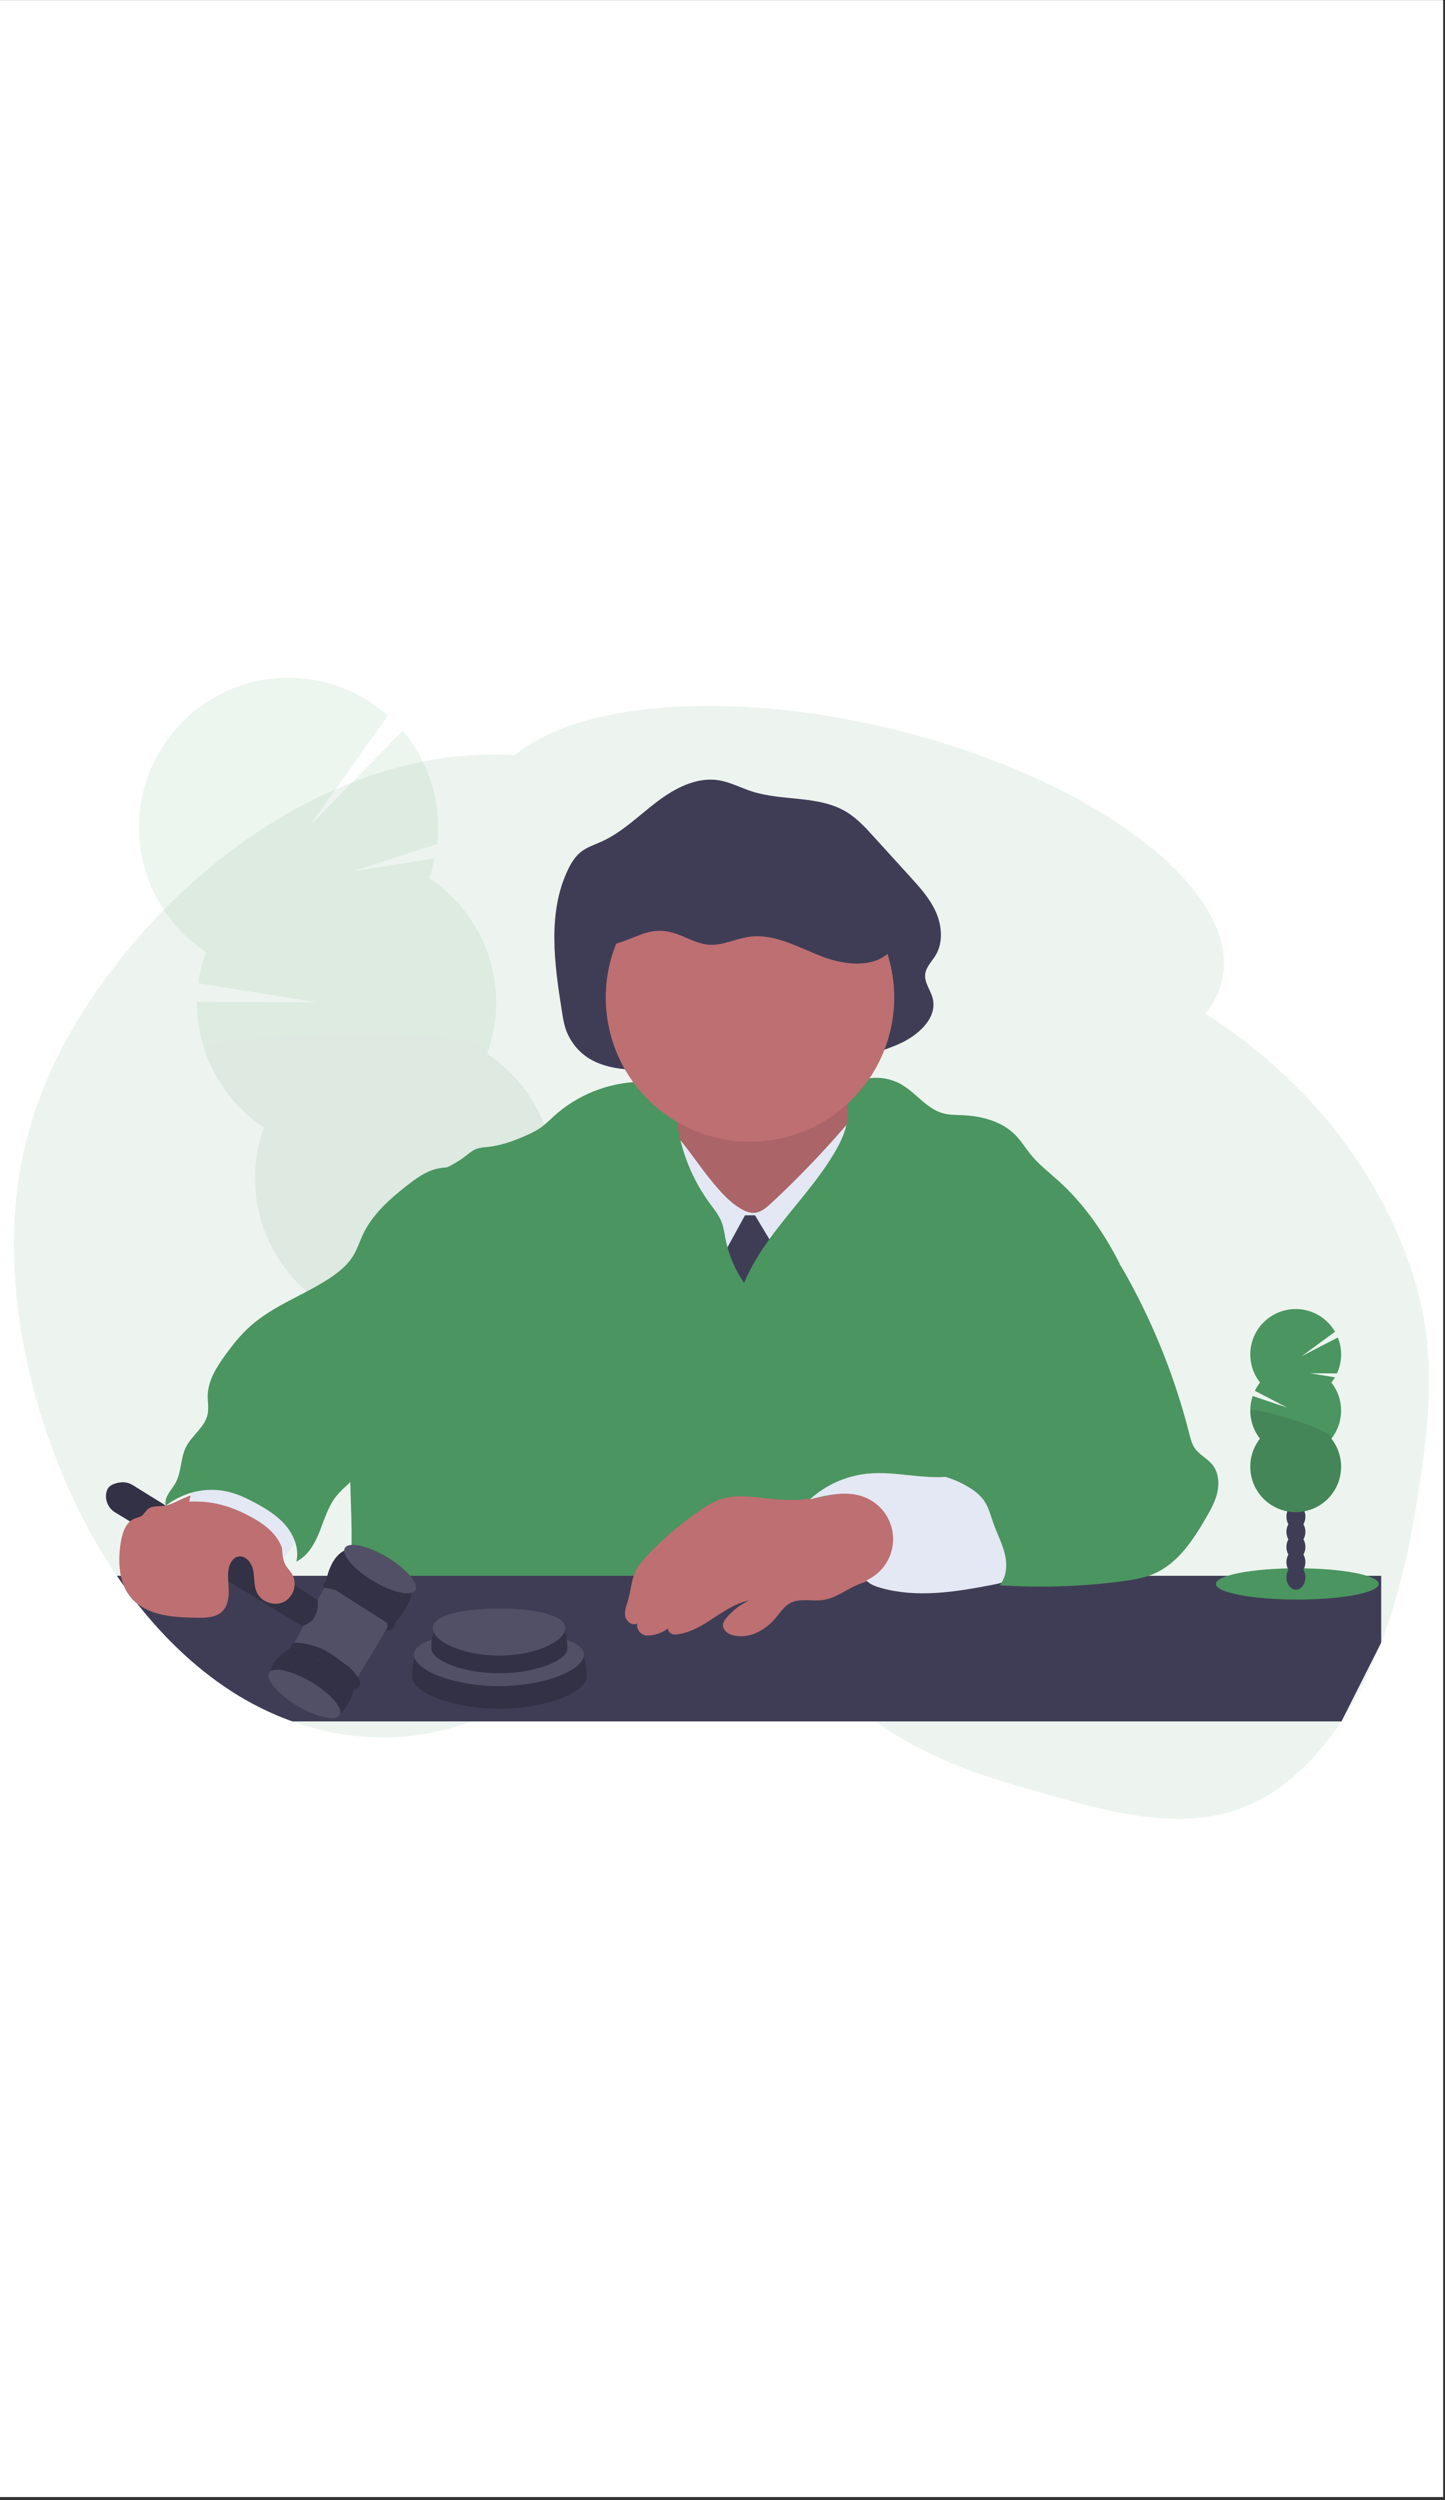 <svg xmlns="http://www.w3.org/2000/svg" xmlns:xlink="http://www.w3.org/1999/xlink" width="478" zoomAndPan="magnify" viewBox="0 0 358.5 620.25" height="827" preserveAspectRatio="xMidYMid meet" version="1.0"><rect x="0" y="0" width="358.5" height="620.25" fill="#333333" stroke="none"/><defs><filter x="0%" y="0%" width="100%" height="100%" id="3bbef76b64"><feColorMatrix values="0 0 0 0 1 0 0 0 0 1 0 0 0 0 1 0 0 0 1 0" color-interpolation-filters="sRGB"/></filter><clipPath id="2071734575"><path d="M 0 0.059 L 358 0.059 L 358 619.445 L 0 619.445 Z M 0 0.059 " clip-rule="nonzero"/></clipPath><clipPath id="e5c96f50db"><path d="M 3.352 175 L 354.613 175 L 354.613 451.238 L 3.352 451.238 Z M 3.352 175 " clip-rule="nonzero"/></clipPath><clipPath id="ba6880140d"><path d="M 34 168.137 L 138 168.137 L 138 359 L 34 359 Z M 34 168.137 " clip-rule="nonzero"/></clipPath><mask id="edaa0afd84"><g filter="url(#3bbef76b64)"><rect x="-35.85" width="430.2" fill="#000000" y="-62.025" height="744.3" fill-opacity="0.1"/></g></mask><clipPath id="49c6c5d362"><path d="M 0.273 0.137 L 103.566 0.137 L 103.566 162 L 0.273 162 Z M 0.273 0.137 " clip-rule="nonzero"/></clipPath><clipPath id="9e3173c5d9"><path d="M 16 88 L 103.566 88 L 103.566 162 L 16 162 Z M 16 88 " clip-rule="nonzero"/></clipPath><clipPath id="408e20154e"><rect x="0" width="104" y="0" height="191"/></clipPath></defs><g clip-path="url(#2071734575)"><path fill="#ffffff" d="M 0 0.059 L 358 0.059 L 358 619.445 L 0 619.445 Z M 0 0.059 " fill-opacity="1" fill-rule="nonzero"/><path fill="#ffffff" d="M 0 0.059 L 358 0.059 L 358 619.445 L 0 619.445 Z M 0 0.059 " fill-opacity="1" fill-rule="nonzero"/></g><g clip-path="url(#e5c96f50db)"><path fill="#4b9560" d="M 354.008 332.391 C 352.75 321.109 349.09 310.434 344.32 300.895 C 333.547 279.344 317.227 263.262 299.582 251.746 C 299.41 251.633 299.227 251.527 299.066 251.418 C 301.043 249.078 302.398 246.426 303.141 243.453 C 308.566 221.223 271.961 193.199 221.402 180.871 C 180.828 170.988 143.59 174.207 127.652 187.352 C 90.48 185.016 51.699 207.879 25.926 243.102 C 16.715 255.707 8.922 270.594 5.5 287.43 C 1.344 307.816 3.828 329.758 9.664 349.43 C 14.16 364.582 20.73 378.777 28.988 390.938 C 29.574 391.801 30.172 392.656 30.777 393.5 C 31.82 394.957 32.883 396.375 33.965 397.754 C 40.77 406.41 48.512 413.766 57.031 419.328 C 61.887 422.512 67.047 425.086 72.512 427.051 C 87.035 432.25 102.625 432.465 116.98 427.051 C 119.391 426.145 121.734 425.09 124.012 423.895 C 125.273 423.234 126.52 422.527 127.754 421.77 C 130.129 420.309 132.465 418.68 134.781 416.988 C 137.996 414.637 141.16 412.156 144.387 409.84 L 144.664 409.637 C 148.453 406.918 152.293 404.43 156.293 402.637 C 158.969 401.402 161.762 400.559 164.676 400.098 C 169.016 399.48 173.281 399.812 177.477 401.094 C 178.262 401.32 179.047 401.578 179.828 401.859 C 182.367 402.797 184.812 403.934 187.168 405.266 C 197.387 410.93 207.164 419.965 217.199 427.051 C 218.617 428.062 220.074 429.035 221.52 429.953 C 234.32 438.074 248.398 442.035 262.332 445.875 C 278.125 450.23 294.84 454.461 310.121 447.676 C 318.98 443.75 326.648 436.301 332.797 427.051 C 335.496 422.965 337.852 418.691 339.863 414.23 C 340.859 412.027 341.797 409.785 342.664 407.504 C 347.719 394.223 350.652 379.629 352.68 365 C 354.184 354.234 355.203 343.207 354.008 332.391 Z M 354.008 332.391 " fill-opacity="0.1" fill-rule="nonzero"/></g><g clip-path="url(#ba6880140d)"><g mask="url(#edaa0afd84)"><g transform="matrix(1, 0, 0, 1, 34, 168)"><g clip-path="url(#408e20154e)"><path fill="#3f3d56" d="M 79.762 188.977 C 79.871 189.289 79.984 189.594 80.117 189.895 C 82.453 188.062 84.715 186.176 86.902 184.227 C 88.25 183.625 89.277 182.684 89.988 181.395 C 90.617 180.797 91.246 180.188 91.863 179.582 C 91.598 179.281 91.309 179 91.004 178.734 C 88.906 176.898 86.312 176.125 83.941 176.91 C 81.57 177.691 79.953 179.855 79.359 182.574 C 78.914 184.746 79.047 186.879 79.762 188.977 Z M 79.762 188.977 " fill-opacity="1" fill-rule="nonzero"/><path fill="#3f3d56" d="M 75.871 177.211 C 76.547 179.312 77.707 181.102 79.355 182.574 C 81.453 184.406 84.043 185.184 86.414 184.395 C 86.578 184.34 86.734 184.277 86.898 184.215 C 88.242 183.617 89.27 182.672 89.98 181.383 C 90.457 180.551 90.797 179.664 90.996 178.727 C 91.203 177.66 91.27 176.586 91.199 175.504 C 91.129 174.422 90.922 173.363 90.582 172.336 C 90.238 171.305 89.773 170.336 89.184 169.426 C 88.594 168.516 87.898 167.691 87.098 166.961 C 85 165.121 82.41 164.348 80.039 165.133 C 77.668 165.914 76.047 168.078 75.457 170.801 C 75.012 172.973 75.148 175.109 75.871 177.211 Z M 75.871 177.211 " fill-opacity="1" fill-rule="nonzero"/><path fill="#3f3d56" d="M 86.684 160.594 C 86.895 161.227 87.055 161.867 87.164 162.52 C 87.273 163.168 87.336 163.816 87.344 164.461 C 87.352 165.109 87.309 165.738 87.211 166.352 C 87.117 166.965 86.973 167.555 86.781 168.113 C 86.586 168.672 86.348 169.195 86.062 169.68 C 85.777 170.164 85.449 170.598 85.082 170.988 C 84.719 171.379 84.316 171.711 83.883 171.992 C 83.453 172.273 82.992 172.492 82.512 172.652 C 82.027 172.812 81.527 172.906 81.016 172.941 C 80.5 172.973 79.98 172.945 79.453 172.848 C 78.926 172.754 78.402 172.598 77.887 172.379 C 77.367 172.16 76.863 171.887 76.375 171.551 C 75.887 171.215 75.422 170.832 74.977 170.395 C 74.535 169.957 74.125 169.477 73.75 168.953 C 73.371 168.43 73.031 167.875 72.73 167.285 C 72.434 166.699 72.18 166.086 71.969 165.453 C 71.762 164.824 71.602 164.18 71.488 163.531 C 71.379 162.879 71.32 162.23 71.312 161.586 C 71.305 160.941 71.348 160.312 71.441 159.695 C 71.535 159.082 71.68 158.496 71.875 157.934 C 72.066 157.375 72.309 156.852 72.594 156.371 C 72.879 155.887 73.203 155.449 73.57 155.059 C 73.938 154.672 74.336 154.336 74.77 154.055 C 75.203 153.777 75.66 153.555 76.145 153.395 C 76.625 153.238 77.125 153.141 77.641 153.105 C 78.156 153.074 78.676 153.105 79.203 153.199 C 79.727 153.293 80.25 153.449 80.766 153.668 C 81.285 153.887 81.789 154.164 82.277 154.496 C 82.77 154.832 83.234 155.219 83.676 155.652 C 84.117 156.09 84.527 156.57 84.906 157.094 C 85.285 157.617 85.621 158.172 85.922 158.762 C 86.223 159.352 86.477 159.961 86.684 160.594 Z M 86.684 160.594 " fill-opacity="1" fill-rule="nonzero"/><path fill="#3f3d56" d="M 82.793 148.828 C 83.004 149.461 83.164 150.102 83.273 150.754 C 83.387 151.406 83.445 152.055 83.453 152.699 C 83.461 153.344 83.418 153.973 83.324 154.586 C 83.23 155.203 83.086 155.789 82.891 156.348 C 82.695 156.91 82.457 157.43 82.172 157.914 C 81.887 158.398 81.559 158.836 81.195 159.223 C 80.828 159.613 80.43 159.949 79.996 160.227 C 79.562 160.508 79.105 160.727 78.621 160.887 C 78.137 161.047 77.641 161.145 77.125 161.176 C 76.609 161.211 76.09 161.18 75.562 161.086 C 75.035 160.992 74.516 160.832 73.996 160.617 C 73.48 160.398 72.977 160.121 72.488 159.785 C 71.996 159.453 71.531 159.066 71.09 158.629 C 70.648 158.191 70.238 157.711 69.859 157.191 C 69.48 156.668 69.141 156.109 68.844 155.523 C 68.543 154.934 68.289 154.324 68.082 153.691 C 67.871 153.059 67.711 152.418 67.602 151.766 C 67.488 151.113 67.43 150.465 67.422 149.82 C 67.414 149.176 67.457 148.547 67.551 147.934 C 67.645 147.316 67.789 146.73 67.984 146.172 C 68.18 145.609 68.418 145.09 68.703 144.605 C 68.988 144.121 69.316 143.684 69.68 143.293 C 70.047 142.906 70.445 142.57 70.879 142.289 C 71.312 142.012 71.77 141.793 72.254 141.633 C 72.738 141.473 73.234 141.375 73.75 141.344 C 74.266 141.309 74.785 141.34 75.312 141.434 C 75.84 141.527 76.359 141.684 76.879 141.902 C 77.395 142.121 77.898 142.398 78.391 142.734 C 78.879 143.066 79.344 143.453 79.785 143.891 C 80.227 144.328 80.637 144.805 81.016 145.328 C 81.395 145.852 81.734 146.41 82.031 146.996 C 82.332 147.586 82.586 148.195 82.793 148.828 Z M 82.793 148.828 " fill-opacity="1" fill-rule="nonzero"/><path fill="#3f3d56" d="M 78.906 137.062 C 79.113 137.695 79.273 138.34 79.383 138.988 C 79.496 139.641 79.555 140.289 79.562 140.934 C 79.57 141.578 79.527 142.207 79.434 142.824 C 79.34 143.438 79.195 144.023 79 144.586 C 78.805 145.145 78.566 145.668 78.281 146.148 C 77.996 146.633 77.672 147.07 77.305 147.461 C 76.938 147.848 76.539 148.184 76.105 148.465 C 75.672 148.742 75.215 148.965 74.73 149.125 C 74.246 149.281 73.75 149.379 73.234 149.414 C 72.719 149.445 72.199 149.414 71.672 149.32 C 71.145 149.227 70.625 149.07 70.105 148.852 C 69.59 148.633 69.086 148.355 68.598 148.023 C 68.105 147.688 67.641 147.301 67.199 146.867 C 66.758 146.43 66.348 145.949 65.969 145.426 C 65.59 144.902 65.25 144.348 64.953 143.758 C 64.652 143.168 64.398 142.559 64.191 141.926 C 63.98 141.293 63.82 140.652 63.711 140 C 63.602 139.352 63.539 138.703 63.531 138.055 C 63.523 137.41 63.566 136.781 63.66 136.168 C 63.758 135.555 63.898 134.965 64.094 134.406 C 64.289 133.848 64.527 133.324 64.812 132.84 C 65.098 132.355 65.426 131.918 65.789 131.531 C 66.156 131.141 66.559 130.805 66.988 130.527 C 67.422 130.246 67.879 130.027 68.363 129.867 C 68.848 129.707 69.348 129.613 69.859 129.578 C 70.375 129.543 70.895 129.574 71.422 129.672 C 71.949 129.766 72.469 129.922 72.988 130.141 C 73.504 130.359 74.008 130.633 74.5 130.969 C 74.988 131.301 75.453 131.688 75.895 132.125 C 76.34 132.562 76.75 133.043 77.125 133.566 C 77.504 134.09 77.844 134.645 78.141 135.234 C 78.441 135.82 78.695 136.434 78.906 137.062 Z M 78.906 137.062 " fill-opacity="1" fill-rule="nonzero"/><g clip-path="url(#49c6c5d362)"><path fill="#4b9560" d="M 72.465 49.863 C 73.051 48.25 73.523 46.605 73.883 44.93 L 53.504 48.145 L 74.461 41.391 C 74.742 38.879 74.766 36.363 74.535 33.844 C 74.301 31.328 73.816 28.859 73.082 26.441 C 72.344 24.023 71.371 21.703 70.164 19.484 C 68.953 17.262 67.535 15.188 65.902 13.258 L 42.668 37.07 L 62.246 9.516 C 61.297 8.672 60.305 7.879 59.273 7.141 C 58.242 6.398 57.176 5.711 56.078 5.078 C 54.977 4.445 53.844 3.871 52.684 3.355 C 51.523 2.836 50.34 2.383 49.133 1.988 C 47.926 1.594 46.699 1.262 45.461 0.992 C 44.219 0.723 42.965 0.516 41.703 0.375 C 40.441 0.234 39.176 0.16 37.906 0.148 C 36.637 0.137 35.367 0.191 34.102 0.312 C 32.84 0.43 31.582 0.613 30.336 0.863 C 29.09 1.109 27.863 1.422 26.648 1.797 C 25.434 2.172 24.242 2.605 23.074 3.102 C 21.906 3.598 20.766 4.152 19.652 4.77 C 18.539 5.383 17.461 6.051 16.418 6.773 C 15.375 7.5 14.371 8.273 13.41 9.102 C 12.445 9.93 11.527 10.805 10.652 11.727 C 9.781 12.648 8.953 13.609 8.18 14.617 C 7.406 15.625 6.684 16.668 6.016 17.746 C 5.348 18.828 4.738 19.938 4.184 21.082 C 3.633 22.223 3.137 23.395 2.703 24.586 C 2.27 25.781 1.898 26.992 1.59 28.223 C 1.281 29.457 1.035 30.699 0.855 31.957 C 0.676 33.215 0.559 34.477 0.508 35.746 C 0.457 37.012 0.469 38.281 0.547 39.551 C 0.625 40.816 0.77 42.078 0.98 43.328 C 1.188 44.582 1.457 45.82 1.793 47.043 C 2.129 48.27 2.527 49.473 2.984 50.656 C 3.445 51.84 3.965 53 4.543 54.129 C 5.121 55.262 5.754 56.359 6.445 57.426 C 7.137 58.488 7.879 59.516 8.676 60.508 C 9.473 61.496 10.316 62.441 11.211 63.344 C 12.105 64.246 13.043 65.102 14.023 65.906 C 15.004 66.715 16.023 67.469 17.082 68.168 C 16.172 70.684 15.539 73.27 15.188 75.922 L 44.594 80.66 L 14.871 80.527 C 14.859 82.062 14.945 83.594 15.125 85.121 C 15.305 86.648 15.578 88.156 15.945 89.648 C 16.312 91.141 16.77 92.605 17.32 94.043 C 17.867 95.477 18.504 96.875 19.227 98.23 C 19.949 99.586 20.754 100.895 21.641 102.152 C 22.523 103.406 23.484 104.605 24.52 105.742 C 25.551 106.879 26.652 107.949 27.82 108.949 C 28.984 109.953 30.211 110.875 31.492 111.727 C 31.098 112.809 30.758 113.91 30.469 115.027 C 30.18 116.145 29.941 117.273 29.758 118.41 C 29.57 119.551 29.441 120.695 29.363 121.844 C 29.285 122.996 29.262 124.148 29.289 125.301 C 29.32 126.453 29.402 127.602 29.539 128.75 C 29.676 129.895 29.867 131.031 30.109 132.16 C 30.352 133.285 30.648 134.398 30.996 135.5 C 31.344 136.602 31.738 137.684 32.188 138.746 C 32.637 139.809 33.133 140.848 33.676 141.863 C 34.223 142.883 34.812 143.871 35.449 144.832 C 36.086 145.793 36.77 146.723 37.492 147.621 C 38.215 148.52 38.98 149.383 39.785 150.211 C 40.59 151.039 41.43 151.824 42.309 152.574 C 43.188 153.32 44.098 154.027 45.043 154.691 C 45.984 155.355 46.957 155.973 47.961 156.547 C 48.961 157.117 49.988 157.645 51.039 158.121 C 52.09 158.598 53.16 159.023 54.25 159.402 C 55.34 159.781 56.445 160.105 57.566 160.379 C 58.688 160.652 59.82 160.875 60.961 161.043 C 62.102 161.211 63.25 161.328 64.402 161.391 C 65.555 161.453 66.707 161.461 67.859 161.414 C 69.012 161.367 70.16 161.27 71.305 161.117 C 72.449 160.961 73.582 160.758 74.707 160.5 C 75.832 160.238 76.941 159.93 78.039 159.566 C 79.133 159.207 80.211 158.793 81.266 158.332 C 82.324 157.867 83.355 157.355 84.367 156.797 C 85.375 156.238 86.355 155.637 87.309 154.984 C 88.262 154.336 89.184 153.641 90.074 152.906 C 90.961 152.168 91.812 151.391 92.629 150.578 C 93.445 149.762 94.223 148.91 94.957 148.02 C 95.695 147.133 96.387 146.211 97.039 145.258 C 97.688 144.309 98.293 143.324 98.852 142.316 C 99.41 141.309 99.922 140.273 100.383 139.219 C 100.848 138.16 101.258 137.086 101.621 135.988 C 101.984 134.895 102.293 133.785 102.555 132.66 C 102.812 131.535 103.016 130.402 103.172 129.258 C 103.324 128.117 103.422 126.969 103.469 125.816 C 103.516 124.664 103.504 123.512 103.445 122.359 C 103.383 121.207 103.266 120.059 103.098 118.918 C 102.93 117.777 102.707 116.648 102.434 115.527 C 102.16 114.406 101.832 113.301 101.457 112.211 C 101.078 111.121 100.652 110.051 100.172 109 C 99.695 107.949 99.172 106.926 98.598 105.922 C 98.023 104.922 97.406 103.949 96.742 103.008 C 96.078 102.062 95.371 101.152 94.625 100.273 C 93.875 99.398 93.086 98.555 92.258 97.75 C 91.434 96.945 90.57 96.184 89.672 95.461 C 88.773 94.734 87.84 94.055 86.879 93.418 C 87.23 92.449 87.543 91.465 87.809 90.473 C 88.078 89.477 88.309 88.473 88.492 87.457 C 88.68 86.441 88.82 85.422 88.922 84.395 C 89.023 83.371 89.078 82.34 89.094 81.309 C 89.109 80.277 89.082 79.25 89.008 78.219 C 88.938 77.191 88.824 76.168 88.668 75.148 C 88.512 74.129 88.312 73.117 88.07 72.117 C 87.828 71.113 87.547 70.121 87.223 69.145 C 86.898 68.164 86.535 67.199 86.133 66.254 C 85.727 65.305 85.285 64.371 84.805 63.461 C 84.32 62.551 83.805 61.66 83.246 60.789 C 82.691 59.922 82.102 59.078 81.473 58.258 C 80.848 57.441 80.188 56.648 79.496 55.883 C 78.805 55.121 78.082 54.387 77.328 53.68 C 76.574 52.977 75.793 52.305 74.98 51.668 C 74.172 51.027 73.336 50.422 72.477 49.855 Z M 72.465 49.863 " fill-opacity="1" fill-rule="nonzero"/></g><g clip-path="url(#9e3173c5d9)"><path fill="#000000" d="M 16.727 92.453 C 17.375 94.418 18.18 96.312 19.141 98.141 C 20.105 99.965 21.215 101.699 22.469 103.344 C 23.723 104.984 25.105 106.508 26.617 107.918 C 28.129 109.328 29.746 110.602 31.469 111.738 C 31.078 112.824 30.738 113.926 30.449 115.043 C 30.16 116.16 29.922 117.285 29.738 118.426 C 29.555 119.562 29.426 120.707 29.348 121.859 C 29.27 123.008 29.246 124.16 29.277 125.312 C 29.309 126.465 29.391 127.613 29.531 128.762 C 29.668 129.906 29.859 131.043 30.102 132.168 C 30.344 133.297 30.641 134.41 30.988 135.508 C 31.336 136.609 31.734 137.691 32.18 138.754 C 32.629 139.816 33.125 140.855 33.672 141.871 C 34.219 142.887 34.809 143.875 35.445 144.836 C 36.082 145.797 36.766 146.727 37.488 147.625 C 38.211 148.523 38.977 149.387 39.781 150.211 C 40.586 151.039 41.43 151.824 42.305 152.574 C 43.184 153.32 44.094 154.027 45.039 154.691 C 45.984 155.352 46.957 155.973 47.957 156.543 C 48.957 157.117 49.984 157.641 51.035 158.117 C 52.086 158.594 53.156 159.02 54.246 159.398 C 55.336 159.773 56.441 160.098 57.562 160.375 C 58.684 160.648 59.816 160.867 60.957 161.035 C 62.098 161.203 63.242 161.32 64.395 161.383 C 65.547 161.441 66.699 161.449 67.852 161.406 C 69.008 161.359 70.152 161.258 71.297 161.105 C 72.441 160.953 73.574 160.746 74.699 160.488 C 75.824 160.23 76.934 159.918 78.027 159.559 C 79.125 159.195 80.199 158.781 81.258 158.32 C 82.312 157.859 83.348 157.348 84.355 156.789 C 85.363 156.23 86.348 155.625 87.297 154.977 C 88.25 154.324 89.172 153.633 90.059 152.895 C 90.949 152.16 91.801 151.383 92.617 150.566 C 93.43 149.754 94.207 148.902 94.945 148.012 C 95.68 147.125 96.375 146.203 97.023 145.254 C 97.676 144.301 98.277 143.32 98.84 142.309 C 99.398 141.301 99.906 140.27 100.371 139.211 C 100.832 138.156 101.246 137.078 101.609 135.984 C 101.969 134.891 102.281 133.781 102.539 132.656 C 102.797 131.531 103.004 130.398 103.156 129.258 C 103.309 128.113 103.41 126.965 103.453 125.812 C 103.5 124.66 103.492 123.508 103.43 122.355 C 103.371 121.207 103.254 120.059 103.086 118.918 C 102.918 117.777 102.695 116.648 102.422 115.527 C 102.148 114.406 101.824 113.301 101.445 112.211 C 101.07 111.121 100.641 110.051 100.164 109 C 99.688 107.953 99.164 106.926 98.59 105.926 C 98.016 104.922 97.398 103.949 96.734 103.008 C 96.074 102.062 95.367 101.152 94.617 100.277 C 93.871 99.398 93.082 98.559 92.258 97.754 C 91.43 96.949 90.566 96.184 89.668 95.461 C 88.77 94.734 87.84 94.055 86.879 93.418 C 89.609 85.863 15.43 88.484 16.727 92.453 Z M 16.727 92.453 " fill-opacity="0.1" fill-rule="nonzero"/></g></g></g></g></g><path fill="#3f3d56" d="M 140.941 256.75 C 140.059 254.949 139.727 252.922 139.41 250.93 C 137.539 239.18 135.789 226.492 140.867 215.844 C 141.668 214.168 142.641 212.539 144.059 211.395 C 145.574 210.172 147.457 209.59 149.215 208.797 C 154.316 206.504 158.426 202.383 162.91 198.965 C 167.395 195.547 172.809 192.695 178.305 193.57 C 181.141 194.02 183.762 195.434 186.512 196.324 C 194.277 198.84 203.242 197.199 210.215 201.559 C 212.734 203.137 214.789 205.383 216.809 207.609 L 225.82 217.523 C 228.262 220.211 230.75 222.961 232.227 226.328 C 233.703 229.691 234.016 233.84 232.133 236.977 C 231.188 238.559 229.691 239.93 229.531 241.789 C 229.352 243.809 230.82 245.543 231.355 247.492 C 232.77 252.637 227.574 257.055 222.832 259.086 C 208.508 265.215 192.75 264.512 177.586 264.258 C 166.293 264.062 147.453 269.988 140.941 256.75 Z M 140.941 256.75 " fill-opacity="1" fill-rule="nonzero"/><path fill="#be6f72" d="M 166.414 282.219 C 165.418 284.598 163.277 286.273 161.164 287.75 C 159.047 289.227 156.793 290.633 154.242 290.754 C 158.734 296.523 164.871 300.766 170.875 304.922 C 173.672 306.852 176.504 308.777 179.695 309.871 C 182.621 310.867 185.734 311.117 188.797 311.535 C 192.691 312.07 196.574 312.895 200.488 312.73 C 207.465 312.441 214.137 308.926 218.762 303.695 C 223.391 298.469 226.039 291.656 226.754 284.703 C 224.273 284.664 221.984 283.285 219.984 281.785 C 217.535 279.953 215.242 277.836 213.66 275.219 C 211.949 272.383 211.18 269.098 210.402 265.879 C 202.141 265.629 193.883 265.387 185.621 265.543 C 182.613 265.602 179.598 265.719 176.664 266.465 C 173.867 267.172 168.031 269 166.324 271.52 C 165.344 272.973 166.324 274.465 166.68 276.031 C 167.133 278.09 167.246 280.238 166.414 282.219 Z M 166.414 282.219 " fill-opacity="1" fill-rule="nonzero"/><path fill="#000000" d="M 166.414 282.219 C 165.418 284.598 163.277 286.273 161.164 287.75 C 159.047 289.227 156.793 290.633 154.242 290.754 C 158.734 296.523 164.871 300.766 170.875 304.922 C 173.672 306.852 176.504 308.777 179.695 309.871 C 182.621 310.867 185.734 311.117 188.797 311.535 C 192.691 312.07 196.574 312.895 200.488 312.73 C 207.465 312.441 214.137 308.926 218.762 303.695 C 223.391 298.469 226.039 291.656 226.754 284.703 C 224.273 284.664 221.984 283.285 219.984 281.785 C 217.535 279.953 215.242 277.836 213.66 275.219 C 211.949 272.383 211.18 269.098 210.402 265.879 C 202.141 265.629 193.883 265.387 185.621 265.543 C 182.613 265.602 179.598 265.719 176.664 266.465 C 173.867 267.172 168.031 269 166.324 271.52 C 165.344 272.973 166.324 274.465 166.68 276.031 C 167.133 278.09 167.246 280.238 166.414 282.219 Z M 166.414 282.219 " fill-opacity="0.1" fill-rule="nonzero"/><path fill="#e3e8f4" d="M 175.758 292.004 C 178.121 294.941 180.555 297.938 183.793 299.863 C 184.781 300.449 185.887 300.926 187.035 300.887 C 188.734 300.816 190.141 299.605 191.391 298.445 C 197.621 292.645 203.523 286.531 209.105 280.105 C 210.852 278.09 212.648 275.988 215.039 274.816 C 217.203 294.344 217.766 313.914 216.727 333.531 C 216.738 333.91 216.652 334.262 216.477 334.594 C 216.105 335.156 215.324 335.238 214.648 335.266 C 194.648 336.016 173.848 336.617 155.531 328.535 C 156.801 324.762 156.594 320.684 156.719 316.703 C 156.918 310.176 158.055 303.711 159.617 297.383 C 160.387 294.277 161.262 291.199 162.191 288.137 C 162.965 285.574 163.551 281.055 165.277 279.117 C 169.246 282.66 172.422 287.859 175.758 292.004 Z M 175.758 292.004 " fill-opacity="1" fill-rule="nonzero"/><path fill="#3f3d56" d="M 184.836 301.496 L 187.316 301.496 L 193.695 312.121 L 186.965 328.77 L 178.816 312.477 Z M 184.836 301.496 " fill-opacity="1" fill-rule="nonzero"/><path fill="#4b9560" d="M 184.613 318.285 C 182.285 314.887 180.727 311.16 179.945 307.113 C 179.695 305.832 179.531 304.523 179.078 303.301 C 178.402 301.484 177.137 299.961 175.992 298.391 C 173.871 295.48 172.137 292.355 170.789 289.016 C 169.441 285.676 168.527 282.223 168.035 278.656 C 167.598 275.418 167.305 271.711 164.688 269.754 C 163.043 268.523 160.855 268.336 158.801 268.371 C 156.828 268.422 154.879 268.645 152.945 269.039 C 151.016 269.438 149.133 270.004 147.305 270.734 C 145.473 271.469 143.723 272.355 142.051 273.398 C 140.379 274.445 138.812 275.629 137.352 276.953 C 136.371 277.926 135.336 278.836 134.25 279.688 C 133.137 280.449 131.953 281.09 130.707 281.613 C 127.57 283.031 124.289 284.207 120.867 284.562 C 119.988 284.602 119.121 284.742 118.273 284.992 C 117.254 285.348 116.414 286.094 115.555 286.762 C 112.773 288.902 109.68 290.395 106.273 291.238 C 101.508 302.305 97.848 313.723 95.293 325.492 C 94.652 328.414 94.078 331.359 93.203 334.219 C 91.992 338.188 90.215 341.969 89.027 345.941 C 84.309 361.758 89.266 378.984 86.086 395.172 L 256.527 395.406 C 253.848 391.254 254.812 385.977 254.582 381.039 C 254.367 376.492 253.211 372.047 252.41 367.562 C 251.07 360.062 250.727 352.422 250.59 344.805 C 250.531 341.59 250.527 338.27 251.773 335.305 C 254.105 329.738 260.164 326.805 265.902 324.914 C 268.645 324.016 271.527 323.195 273.695 321.27 C 275.918 319.285 277.074 316.367 277.781 313.48 C 273.918 305.863 268.891 298.602 262.547 292.891 C 260.164 290.766 257.613 288.77 255.602 286.285 C 254.375 284.766 253.359 283.074 252.008 281.68 C 248.617 278.164 243.504 276.84 238.629 276.645 C 237.121 276.586 235.594 276.613 234.137 276.238 C 229.949 275.176 227.281 271.082 223.508 268.965 C 222.195 268.234 220.793 267.754 219.309 267.527 C 217.824 267.297 216.344 267.336 214.871 267.641 C 212.746 268.082 210.57 269.344 210.094 271.441 C 209.828 272.621 210.152 273.84 210.277 275.039 C 210.66 278.734 209.125 282.355 207.27 285.57 C 200.598 297.047 189.688 306.004 184.613 318.285 Z M 184.613 318.285 " fill-opacity="1" fill-rule="nonzero"/><path fill="#be6f72" d="M 221.855 247.484 C 221.855 248.797 221.781 250.105 221.637 251.41 C 221.492 252.715 221.277 254.008 220.992 255.289 C 220.707 256.57 220.348 257.828 219.922 259.07 C 219.5 260.312 219.004 261.527 218.445 262.715 C 217.887 263.902 217.266 265.055 216.578 266.176 C 215.891 267.293 215.148 268.371 214.344 269.406 C 213.535 270.445 212.676 271.434 211.766 272.375 C 210.852 273.32 209.887 274.207 208.875 275.043 C 207.863 275.883 206.809 276.66 205.711 277.379 C 204.613 278.102 203.48 278.758 202.312 279.355 C 201.141 279.949 199.941 280.48 198.715 280.941 C 197.484 281.406 196.234 281.801 194.965 282.129 C 193.691 282.453 192.406 282.711 191.105 282.895 C 189.809 283.078 188.5 283.191 187.188 283.23 C 185.875 283.273 184.566 283.242 183.258 283.141 C 181.949 283.035 180.648 282.859 179.359 282.613 C 178.07 282.367 176.797 282.051 175.543 281.668 C 174.289 281.281 173.059 280.828 171.852 280.305 C 170.648 279.785 169.477 279.199 168.336 278.547 C 167.195 277.898 166.094 277.188 165.031 276.414 C 163.969 275.645 162.953 274.816 161.984 273.934 C 161.012 273.047 160.094 272.113 159.223 271.129 C 158.355 270.145 157.547 269.117 156.789 268.043 C 156.035 266.969 155.344 265.855 154.711 264.707 C 154.078 263.555 153.512 262.375 153.008 261.16 C 152.508 259.949 152.07 258.711 151.707 257.453 C 151.34 256.191 151.043 254.914 150.816 253.621 C 150.594 252.328 150.438 251.027 150.355 249.719 C 150.273 248.41 150.266 247.098 150.328 245.785 C 150.387 244.477 150.523 243.172 150.727 241.875 C 150.934 240.578 151.211 239.301 151.555 238.031 C 151.902 236.766 152.316 235.523 152.801 234.305 C 153.285 233.082 153.832 231.895 154.449 230.734 C 155.062 229.574 155.738 228.453 156.477 227.367 C 157.215 226.281 158.012 225.238 158.863 224.242 C 159.715 223.242 160.621 222.297 161.578 221.398 C 162.535 220.5 163.539 219.656 164.59 218.867 C 165.641 218.082 166.73 217.352 167.859 216.684 C 168.988 216.016 170.152 215.414 171.352 214.871 C 172.547 214.332 173.77 213.859 175.02 213.453 C 176.266 213.051 177.535 212.715 178.82 212.449 C 180.105 212.184 181.402 211.988 182.707 211.863 C 184.016 211.742 185.324 211.691 186.637 211.711 C 187.949 211.73 189.258 211.824 190.562 211.988 C 191.863 212.152 193.152 212.391 194.43 212.695 C 195.707 213 196.961 213.379 198.195 213.824 C 199.434 214.266 200.641 214.777 201.816 215.355 C 202.996 215.934 204.141 216.574 205.25 217.277 C 206.516 218.082 207.727 218.961 208.883 219.918 C 210.043 220.875 211.133 221.898 212.16 222.992 C 213.188 224.09 214.141 225.242 215.023 226.457 C 215.906 227.672 216.707 228.934 217.434 230.25 C 218.156 231.566 218.793 232.918 219.344 234.316 C 219.898 235.711 220.359 237.133 220.734 238.59 C 221.105 240.043 221.387 241.512 221.574 243 C 221.762 244.488 221.855 245.984 221.855 247.484 Z M 221.855 247.484 " fill-opacity="1" fill-rule="nonzero"/><path fill="#3f3d56" d="M 342.672 407.496 L 342.672 390.926 L 28.996 390.926 C 29.582 391.793 30.18 392.645 30.785 393.492 C 31.246 394.582 31.863 395.57 32.637 396.461 C 33.047 396.934 33.496 397.363 33.984 397.754 C 40.785 406.414 48.531 413.77 57.047 419.332 C 61.906 422.516 67.062 425.09 72.527 427.055 L 332.812 427.055 Z M 342.672 407.496 " fill-opacity="1" fill-rule="nonzero"/><path fill="#be6f72" d="M 192.77 371.98 C 187.961 371.598 182.965 370.398 178.438 372.055 C 176.887 372.676 175.434 373.469 174.074 374.438 C 169.168 377.73 164.691 381.527 160.645 385.832 C 159.48 387.07 158.34 388.375 157.625 389.918 C 156.613 392.098 156.527 394.578 155.852 396.883 C 155.465 398.207 154.879 399.543 155.113 400.902 C 155.348 402.258 156.91 403.473 158.086 402.75 C 158.055 402.938 158.047 403.129 158.059 403.32 C 158.07 403.512 158.105 403.699 158.16 403.883 C 158.215 404.066 158.285 404.242 158.379 404.406 C 158.473 404.574 158.582 404.73 158.711 404.875 C 158.836 405.016 158.977 405.145 159.133 405.258 C 159.289 405.367 159.453 405.461 159.629 405.539 C 159.805 405.613 159.988 405.668 160.176 405.703 C 160.363 405.738 160.555 405.754 160.746 405.746 C 162.582 405.684 164.234 405.102 165.707 404 C 165.727 404.215 165.789 404.418 165.891 404.609 C 165.992 404.801 166.125 404.965 166.289 405.105 C 166.457 405.242 166.641 405.348 166.848 405.414 C 167.051 405.484 167.262 405.512 167.477 405.496 C 170.551 405.297 173.477 403.727 176.105 402.012 C 179.191 400.016 182.254 397.742 185.867 397.055 C 183.617 398.082 181.707 399.555 180.148 401.477 C 179.555 402.203 179.004 403.055 179.656 404.176 C 180.059 404.828 180.621 405.273 181.348 405.512 C 185.395 406.93 189.789 404.586 192.492 401.332 C 193.578 400.02 194.539 398.5 196.035 397.703 C 198.441 396.41 201.406 397.316 204.113 396.941 C 207.117 396.531 209.641 394.57 212.402 393.309 C 216.078 391.629 220.172 391.184 224.094 390.184 C 224.578 390.113 224.988 389.898 225.328 389.547 C 225.578 389.125 225.68 388.672 225.629 388.188 C 225.609 383.328 225.246 378.496 224.535 373.691 C 224.473 372.91 224.242 372.18 223.844 371.504 C 223.07 370.406 221.605 370.086 220.281 369.867 C 218.156 369.512 215.773 368.719 213.633 368.727 C 211.578 368.727 209.598 369.891 207.637 370.461 C 202.773 371.871 197.82 372.379 192.77 371.98 Z M 192.77 371.98 " fill-opacity="1" fill-rule="nonzero"/><path fill="#e3e8f4" d="M 215.184 365.594 C 212.527 365.871 209.98 366.555 207.543 367.645 C 205.105 368.734 202.898 370.176 200.918 371.969 C 205.336 370.852 210.094 369.75 214.352 371.367 C 215.387 371.758 216.348 372.297 217.223 372.973 C 218.102 373.652 218.863 374.441 219.504 375.344 C 220.148 376.25 220.645 377.227 221 378.277 C 221.352 379.328 221.543 380.41 221.574 381.52 C 221.605 382.625 221.477 383.715 221.184 384.785 C 220.891 385.855 220.449 386.859 219.859 387.797 C 219.27 388.738 218.555 389.57 217.715 390.297 C 216.879 391.023 215.953 391.613 214.938 392.062 C 215.801 393.031 217.066 393.504 218.324 393.871 C 227.41 396.52 237.141 394.934 246.434 393.125 C 248.133 392.797 249.977 392.363 251.016 390.961 C 251.938 389.699 251.91 387.996 251.828 386.426 C 251.59 381.895 251.199 377.219 249.145 373.184 C 246.359 367.707 241.523 365.668 235.699 366.301 C 228.844 367.031 222.043 364.898 215.184 365.594 Z M 215.184 365.594 " fill-opacity="1" fill-rule="nonzero"/><path fill="#4b9560" d="M 273.004 307.562 C 275.941 310.355 278.062 313.883 280.008 317.438 C 286.621 329.527 291.633 342.246 295.035 355.598 C 295.367 356.906 295.699 358.246 296.477 359.348 C 297.613 360.945 299.535 361.828 300.773 363.336 C 302.258 365.172 302.543 367.758 302.055 370.066 C 301.566 372.375 300.398 374.484 299.219 376.527 C 295.992 382.113 292.184 387.883 286.258 390.438 C 283.777 391.5 281.066 391.941 278.383 392.289 C 268.285 393.617 258.156 393.945 247.992 393.273 C 249.762 391.219 249.934 388.188 249.305 385.547 C 248.68 382.91 247.371 380.488 246.473 377.938 C 245.762 375.941 245.266 373.816 244.02 372.102 C 243.094 370.914 241.984 369.938 240.691 369.172 C 237.738 367.301 234.531 366.125 231.066 365.645 C 233.605 363.664 236.898 363.004 239.996 362.105 C 243.094 361.203 246.332 359.824 247.953 357.039 C 248.926 355.371 249.195 353.391 249.328 351.465 C 249.727 345.617 249.062 339.895 247.328 334.293 C 246.188 330.602 244.574 326.738 245.559 323.008 C 246.062 321.121 247.191 319.465 248.301 317.879 C 250.461 314.762 252.699 311.57 255.855 309.465 C 258.574 307.648 261.809 306.797 265.047 306.57 C 267.477 306.41 271.164 305.82 273.004 307.562 Z M 273.004 307.562 " fill-opacity="1" fill-rule="nonzero"/><path fill="#3f3d56" d="M 145.512 416.117 C 145.48 419.812 135.422 423.906 123.785 423.906 C 112.145 423.906 102.43 419.824 102.273 416.117 C 101.734 403.258 112.141 410.496 123.785 410.496 C 135.426 410.496 145.617 401.312 145.512 416.117 Z M 145.512 416.117 " fill-opacity="1" fill-rule="nonzero"/><path fill="#000000" d="M 145.512 416.117 C 145.48 419.812 135.422 423.906 123.785 423.906 C 112.145 423.906 102.43 419.824 102.273 416.117 C 101.734 403.258 112.141 410.496 123.785 410.496 C 135.426 410.496 145.617 401.312 145.512 416.117 Z M 145.512 416.117 " fill-opacity="0.2" fill-rule="nonzero"/><path fill="#3f3d56" d="M 144.863 410.496 C 144.863 414.195 135.422 418.289 123.785 418.289 C 112.145 418.289 102.707 414.207 102.707 410.496 C 102.707 406.785 112.141 404.879 123.785 404.879 C 135.426 404.879 144.863 406.797 144.863 410.496 Z M 144.863 410.496 " fill-opacity="1" fill-rule="nonzero"/><path fill="#ffffff" d="M 144.863 410.496 C 144.863 414.195 135.422 418.289 123.785 418.289 C 112.145 418.289 102.707 414.207 102.707 410.496 C 102.707 406.785 112.141 404.879 123.785 404.879 C 135.426 404.879 144.863 406.797 144.863 410.496 Z M 144.863 410.496 " fill-opacity="0.1" fill-rule="nonzero"/><path fill="#3f3d56" d="M 140.754 409.035 C 140.73 411.922 132.887 415.102 123.805 415.102 C 114.727 415.102 107.152 411.914 107.027 409.035 C 106.605 399.004 114.727 404.652 123.805 404.652 C 132.887 404.652 140.836 397.488 140.754 409.035 Z M 140.754 409.035 " fill-opacity="1" fill-rule="nonzero"/><path fill="#000000" d="M 140.754 409.035 C 140.73 411.922 132.887 415.102 123.805 415.102 C 114.727 415.102 107.152 411.914 107.027 409.035 C 106.605 399.004 114.727 404.652 123.805 404.652 C 132.887 404.652 140.836 397.488 140.754 409.035 Z M 140.754 409.035 " fill-opacity="0.2" fill-rule="nonzero"/><path fill="#3f3d56" d="M 140.246 403.941 C 140.246 407.168 132.887 410.723 123.805 410.723 C 114.727 410.723 107.363 407.18 107.363 403.941 C 107.363 400.699 114.727 399.043 123.805 399.043 C 132.887 399.043 140.246 400.711 140.246 403.941 Z M 140.246 403.941 " fill-opacity="1" fill-rule="nonzero"/><path fill="#ffffff" d="M 140.246 403.941 C 140.246 407.168 132.887 410.723 123.805 410.723 C 114.727 410.723 107.363 407.18 107.363 403.941 C 107.363 400.699 114.727 399.043 123.805 399.043 C 132.887 399.043 140.246 400.711 140.246 403.941 Z M 140.246 403.941 " fill-opacity="0.1" fill-rule="nonzero"/><path fill="#3f3d56" d="M 84.402 425.332 C 84.402 425.332 87.516 421.902 88.051 418.051 C 88.586 414.195 72.852 408.277 72.852 408.277 C 72.852 408.277 67.395 411.465 67.211 414.453 C 67.211 414.453 77.656 425.672 84.402 425.332 Z M 84.402 425.332 " fill-opacity="1" fill-rule="nonzero"/><path fill="#000000" d="M 84.402 425.332 C 84.402 425.332 87.516 421.902 88.051 418.051 C 88.586 414.195 72.852 408.277 72.852 408.277 C 72.852 408.277 67.395 411.465 67.211 414.453 C 67.211 414.453 77.656 425.672 84.402 425.332 Z M 84.402 425.332 " fill-opacity="0.2" fill-rule="nonzero"/><path fill="#3f3d56" d="M 77.281 417.309 C 77.855 417.652 78.41 418.012 78.953 418.387 C 79.492 418.766 80.004 419.148 80.492 419.539 C 80.977 419.93 81.426 420.324 81.84 420.719 C 82.254 421.109 82.621 421.496 82.945 421.879 C 83.27 422.258 83.543 422.621 83.766 422.973 C 83.988 423.324 84.156 423.656 84.27 423.965 C 84.383 424.277 84.438 424.559 84.438 424.816 C 84.438 425.07 84.379 425.297 84.262 425.488 C 84.145 425.68 83.977 425.836 83.75 425.961 C 83.523 426.082 83.25 426.164 82.922 426.211 C 82.598 426.258 82.227 426.266 81.809 426.234 C 81.395 426.203 80.945 426.133 80.457 426.027 C 79.969 425.918 79.453 425.773 78.91 425.598 C 78.371 425.418 77.812 425.203 77.238 424.961 C 76.664 424.715 76.082 424.441 75.496 424.145 C 74.91 423.844 74.332 423.52 73.758 423.176 C 73.184 422.832 72.625 422.473 72.086 422.098 C 71.547 421.723 71.031 421.336 70.547 420.945 C 70.059 420.555 69.609 420.16 69.195 419.766 C 68.785 419.375 68.414 418.988 68.09 418.609 C 67.766 418.227 67.492 417.863 67.27 417.512 C 67.047 417.16 66.879 416.828 66.766 416.52 C 66.656 416.211 66.598 415.926 66.602 415.672 C 66.602 415.414 66.66 415.191 66.777 414.996 C 66.891 414.805 67.062 414.648 67.289 414.527 C 67.512 414.402 67.789 414.32 68.117 414.273 C 68.441 414.227 68.812 414.219 69.227 414.25 C 69.645 414.281 70.094 414.352 70.582 414.461 C 71.07 414.566 71.586 414.711 72.125 414.891 C 72.668 415.07 73.227 415.281 73.801 415.523 C 74.375 415.77 74.953 416.043 75.539 416.344 C 76.125 416.641 76.707 416.965 77.281 417.309 Z M 77.281 417.309 " fill-opacity="1" fill-rule="nonzero"/><path fill="#ffffff" d="M 77.281 417.309 C 77.855 417.652 78.41 418.012 78.953 418.387 C 79.492 418.766 80.004 419.148 80.492 419.539 C 80.977 419.93 81.426 420.324 81.84 420.719 C 82.254 421.109 82.621 421.496 82.945 421.879 C 83.27 422.258 83.543 422.621 83.766 422.973 C 83.988 423.324 84.156 423.656 84.27 423.965 C 84.383 424.277 84.438 424.559 84.438 424.816 C 84.438 425.07 84.379 425.297 84.262 425.488 C 84.145 425.68 83.977 425.836 83.75 425.961 C 83.523 426.082 83.25 426.164 82.922 426.211 C 82.598 426.258 82.227 426.266 81.809 426.234 C 81.395 426.203 80.945 426.133 80.457 426.027 C 79.969 425.918 79.453 425.773 78.91 425.598 C 78.371 425.418 77.812 425.203 77.238 424.961 C 76.664 424.715 76.082 424.441 75.496 424.145 C 74.91 423.844 74.332 423.52 73.758 423.176 C 73.184 422.832 72.625 422.473 72.086 422.098 C 71.547 421.723 71.031 421.336 70.547 420.945 C 70.059 420.555 69.609 420.16 69.195 419.766 C 68.785 419.375 68.414 418.988 68.09 418.609 C 67.766 418.227 67.492 417.863 67.27 417.512 C 67.047 417.16 66.879 416.828 66.766 416.52 C 66.656 416.211 66.598 415.926 66.602 415.672 C 66.602 415.414 66.66 415.191 66.777 414.996 C 66.891 414.805 67.062 414.648 67.289 414.527 C 67.512 414.402 67.789 414.32 68.117 414.273 C 68.441 414.227 68.812 414.219 69.227 414.25 C 69.645 414.281 70.094 414.352 70.582 414.461 C 71.07 414.566 71.586 414.711 72.125 414.891 C 72.668 415.07 73.227 415.281 73.801 415.523 C 74.375 415.77 74.953 416.043 75.539 416.344 C 76.125 416.641 76.707 416.965 77.281 417.309 Z M 77.281 417.309 " fill-opacity="0.1" fill-rule="nonzero"/><path fill="#3f3d56" d="M 88.27 416.871 L 97.219 401.957 L 88.117 394.227 L 81.02 392.898 L 78.805 396.891 L 72.578 408.445 Z M 88.27 416.871 " fill-opacity="1" fill-rule="nonzero"/><path fill="#ffffff" d="M 88.27 416.871 L 97.219 401.957 L 88.117 394.227 L 81.02 392.898 L 78.805 396.891 L 72.578 408.445 Z M 88.27 416.871 " fill-opacity="0.1" fill-rule="nonzero"/><path fill="#3f3d56" d="M 97.34 403.426 C 97.34 403.426 103.383 397.004 101.832 393.535 C 100.281 390.062 92.086 383.105 86.867 384.164 C 81.648 385.227 80.812 392.918 80.812 392.918 Z M 97.34 403.426 " fill-opacity="1" fill-rule="nonzero"/><path fill="#000000" d="M 97.34 403.426 C 97.34 403.426 103.383 397.004 101.832 393.535 C 100.281 390.062 92.086 383.105 86.867 384.164 C 81.648 385.227 80.812 392.918 80.812 392.918 Z M 97.34 403.426 " fill-opacity="0.2" fill-rule="nonzero"/><path fill="#3f3d56" d="M 28.586 375.207 L 74.883 403.359 C 74.883 403.359 79.285 402.789 78.805 396.898 L 32.953 368.445 C 31.988 367.848 30.949 367.621 29.824 367.77 C 28.57 367.941 27.086 368.398 26.605 369.59 C 26.48 369.895 26.395 370.211 26.348 370.535 C 26.285 370.992 26.285 371.449 26.355 371.906 C 26.426 372.359 26.562 372.797 26.762 373.211 C 26.961 373.629 27.215 374.004 27.527 374.344 C 27.836 374.684 28.191 374.973 28.586 375.207 Z M 28.586 375.207 " fill-opacity="1" fill-rule="nonzero"/><path fill="#000000" d="M 28.586 375.207 L 74.883 403.359 C 74.883 403.359 79.285 402.789 78.805 396.898 L 32.953 368.445 C 31.988 367.848 30.949 367.621 29.824 367.77 C 28.57 367.941 27.086 368.398 26.605 369.59 C 26.48 369.895 26.395 370.211 26.348 370.535 C 26.285 370.992 26.285 371.449 26.355 371.906 C 26.426 372.359 26.562 372.797 26.762 373.211 C 26.961 373.629 27.215 374.004 27.527 374.344 C 27.836 374.684 28.191 374.973 28.586 375.207 Z M 28.586 375.207 " fill-opacity="0.2" fill-rule="nonzero"/><path fill="#3f3d56" d="M 88.262 418.973 C 88.512 418.957 88.73 418.871 88.922 418.711 C 89.113 418.555 89.238 418.355 89.301 418.113 C 89.527 417.316 89.113 416.551 88.676 415.914 C 87.895 414.77 86.938 413.789 85.809 412.98 C 83.922 411.617 82.094 410.082 79.961 409.086 C 78.723 408.535 77.438 408.129 76.105 407.871 C 75.109 407.641 74.098 407.531 73.074 407.539 C 72.887 407.543 72.723 407.602 72.57 407.711 C 72.422 407.82 72.316 407.961 72.254 408.137 C 72.195 408.312 72.188 408.488 72.238 408.668 C 72.285 408.848 72.383 408.996 72.523 409.113 C 73 409.43 73.52 409.648 74.078 409.766 C 76.836 410.578 79.391 411.984 81.781 413.582 C 83.074 414.41 84.273 415.355 85.387 416.414 C 86.121 417.145 87.066 419 88.262 418.973 Z M 88.262 418.973 " fill-opacity="1" fill-rule="nonzero"/><path fill="#000000" d="M 88.262 418.973 C 88.512 418.957 88.73 418.871 88.922 418.711 C 89.113 418.555 89.238 418.355 89.301 418.113 C 89.527 417.316 89.113 416.551 88.676 415.914 C 87.895 414.77 86.938 413.789 85.809 412.98 C 83.922 411.617 82.094 410.082 79.961 409.086 C 78.723 408.535 77.438 408.129 76.105 407.871 C 75.109 407.641 74.098 407.531 73.074 407.539 C 72.887 407.543 72.723 407.602 72.57 407.711 C 72.422 407.82 72.316 407.961 72.254 408.137 C 72.195 408.312 72.188 408.488 72.238 408.668 C 72.285 408.848 72.383 408.996 72.523 409.113 C 73 409.43 73.52 409.648 74.078 409.766 C 76.836 410.578 79.391 411.984 81.781 413.582 C 83.074 414.41 84.273 415.355 85.387 416.414 C 86.121 417.145 87.066 419 88.262 418.973 Z M 88.262 418.973 " fill-opacity="0.2" fill-rule="nonzero"/><path fill="#3f3d56" d="M 95.652 404.566 C 95.652 404.566 100.195 404.676 96.438 400.109 C 92.676 395.547 85.953 391.016 81.164 392.039 C 81.164 392.039 79.184 393.684 80.898 393.965 C 82.523 394.234 90.109 395.738 93.594 399.961 C 93.977 400.422 94.402 400.84 94.867 401.215 C 95.684 401.883 96.785 403.145 95.652 404.566 Z M 95.652 404.566 " fill-opacity="1" fill-rule="nonzero"/><path fill="#000000" d="M 95.652 404.566 C 95.652 404.566 100.195 404.676 96.438 400.109 C 92.676 395.547 85.953 391.016 81.164 392.039 C 81.164 392.039 79.184 393.684 80.898 393.965 C 82.523 394.234 90.109 395.738 93.594 399.961 C 93.977 400.422 94.402 400.84 94.867 401.215 C 95.684 401.883 96.785 403.145 95.652 404.566 Z M 95.652 404.566 " fill-opacity="0.2" fill-rule="nonzero"/><path fill="#3f3d56" d="M 96.074 386.328 C 96.648 386.672 97.207 387.031 97.746 387.406 C 98.289 387.781 98.801 388.168 99.289 388.559 C 99.773 388.949 100.223 389.344 100.637 389.734 C 101.051 390.129 101.418 390.516 101.742 390.895 C 102.066 391.277 102.34 391.641 102.562 391.992 C 102.785 392.344 102.953 392.676 103.066 392.984 C 103.18 393.293 103.234 393.578 103.234 393.832 C 103.23 394.09 103.172 394.312 103.059 394.508 C 102.941 394.699 102.773 394.855 102.547 394.977 C 102.32 395.102 102.043 395.184 101.719 395.23 C 101.391 395.277 101.02 395.285 100.605 395.254 C 100.191 395.223 99.738 395.152 99.25 395.043 C 98.766 394.938 98.25 394.793 97.707 394.613 C 97.168 394.434 96.609 394.223 96.035 393.98 C 95.457 393.734 94.879 393.461 94.293 393.16 C 93.707 392.863 93.129 392.539 92.555 392.195 C 91.98 391.852 91.422 391.492 90.883 391.117 C 90.34 390.738 89.828 390.355 89.34 389.965 C 88.855 389.574 88.406 389.18 87.992 388.785 C 87.578 388.395 87.211 388.008 86.887 387.625 C 86.562 387.246 86.289 386.883 86.066 386.531 C 85.844 386.18 85.676 385.848 85.562 385.539 C 85.449 385.227 85.395 384.945 85.395 384.688 C 85.398 384.434 85.457 384.207 85.57 384.016 C 85.688 383.824 85.859 383.668 86.082 383.543 C 86.309 383.422 86.586 383.34 86.91 383.293 C 87.238 383.246 87.609 383.238 88.023 383.27 C 88.438 383.301 88.891 383.371 89.379 383.477 C 89.867 383.586 90.379 383.73 90.922 383.906 C 91.465 384.086 92.02 384.301 92.598 384.543 C 93.172 384.789 93.75 385.062 94.336 385.359 C 94.922 385.66 95.5 385.984 96.074 386.328 Z M 96.074 386.328 " fill-opacity="1" fill-rule="nonzero"/><path fill="#ffffff" d="M 96.074 386.328 C 96.648 386.672 97.207 387.031 97.746 387.406 C 98.289 387.781 98.801 388.168 99.289 388.559 C 99.773 388.949 100.223 389.344 100.637 389.734 C 101.051 390.129 101.418 390.516 101.742 390.895 C 102.066 391.277 102.34 391.641 102.562 391.992 C 102.785 392.344 102.953 392.676 103.066 392.984 C 103.18 393.293 103.234 393.578 103.234 393.832 C 103.23 394.09 103.172 394.312 103.059 394.508 C 102.941 394.699 102.773 394.855 102.547 394.977 C 102.32 395.102 102.043 395.184 101.719 395.23 C 101.391 395.277 101.02 395.285 100.605 395.254 C 100.191 395.223 99.738 395.152 99.25 395.043 C 98.766 394.938 98.25 394.793 97.707 394.613 C 97.168 394.434 96.609 394.223 96.035 393.98 C 95.457 393.734 94.879 393.461 94.293 393.16 C 93.707 392.863 93.129 392.539 92.555 392.195 C 91.98 391.852 91.422 391.492 90.883 391.117 C 90.34 390.738 89.828 390.355 89.34 389.965 C 88.855 389.574 88.406 389.18 87.992 388.785 C 87.578 388.395 87.211 388.008 86.887 387.625 C 86.562 387.246 86.289 386.883 86.066 386.531 C 85.844 386.18 85.676 385.848 85.562 385.539 C 85.449 385.227 85.395 384.945 85.395 384.688 C 85.398 384.434 85.457 384.207 85.57 384.016 C 85.688 383.824 85.859 383.668 86.082 383.543 C 86.309 383.422 86.586 383.34 86.91 383.293 C 87.238 383.246 87.609 383.238 88.023 383.27 C 88.438 383.301 88.891 383.371 89.379 383.477 C 89.867 383.586 90.379 383.73 90.922 383.906 C 91.465 384.086 92.02 384.301 92.598 384.543 C 93.172 384.789 93.75 385.062 94.336 385.359 C 94.922 385.66 95.5 385.984 96.074 386.328 Z M 96.074 386.328 " fill-opacity="0.1" fill-rule="nonzero"/><path fill="#be6f72" d="M 73.074 393.336 C 73.012 394.172 72.758 394.949 72.309 395.66 C 71.859 396.367 71.273 396.934 70.543 397.352 C 68.168 398.621 64.828 397.488 63.711 395.039 C 63.129 393.766 63.117 392.332 63 390.926 C 62.961 390.469 62.902 390.012 62.816 389.559 C 62.461 387.734 60.953 385.797 59.129 386.16 C 57.621 386.453 56.828 388.145 56.648 389.668 C 56.602 390.086 56.578 390.504 56.578 390.926 C 56.578 391.367 56.594 391.805 56.621 392.246 C 56.668 393.145 56.746 394.047 56.742 394.945 C 56.742 396.719 56.359 398.598 55.082 399.812 C 53.531 401.289 51.148 401.359 49.004 401.332 C 43.762 401.281 37.93 400.98 33.988 397.754 C 33.5 397.363 33.051 396.934 32.641 396.461 C 31.867 395.57 31.246 394.582 30.789 393.492 C 30.438 392.664 30.168 391.809 29.984 390.926 C 29.395 388.184 29.527 385.188 30.008 382.406 C 30.32 380.586 30.922 378.59 32.254 377.43 C 32.574 377.152 32.93 376.926 33.316 376.762 C 33.957 376.492 34.68 376.406 35.234 375.984 C 35.789 375.562 36.152 374.797 36.738 374.336 C 37.922 373.414 39.711 373.809 41.094 373.496 L 41.156 373.496 L 41.23 373.477 C 42.723 373.121 44.098 372.309 45.504 371.707 C 46.113 371.445 46.719 371.199 47.328 370.98 C 48.863 370.367 50.461 370.129 52.109 370.27 C 57.426 370.879 63.801 374.102 67.441 377.969 C 68.348 378.867 69.031 379.914 69.488 381.105 C 69.785 382.098 69.949 383.113 69.977 384.148 C 70.074 385.605 70.152 387.055 70.875 388.301 C 71.312 389.051 71.957 389.664 72.414 390.426 C 72.52 390.594 72.613 390.773 72.691 390.957 C 73.02 391.719 73.148 392.512 73.074 393.336 Z M 73.074 393.336 " fill-opacity="1" fill-rule="nonzero"/><path fill="#e3e8f4" d="M 61.387 375.852 C 63.551 376.973 65.68 378.238 67.379 379.98 C 69.082 381.723 70.336 384.008 70.434 386.441 C 71.926 384.641 73.191 382.691 74.234 380.594 C 75.059 378.949 75.734 377 75.004 375.309 C 74.652 374.582 74.172 373.957 73.562 373.43 C 70.375 370.414 66.086 368.746 61.75 368.062 C 57.062 367.32 47.699 365.707 46.98 372.527 C 52.23 372.281 56.695 373.438 61.387 375.852 Z M 61.387 375.852 " fill-opacity="1" fill-rule="nonzero"/><path fill="#4b9560" d="M 119.461 288.633 C 115.992 290.133 111.934 289.074 108.266 289.98 C 105.559 290.648 103.23 292.344 101.035 294.062 C 96.656 297.484 92.34 301.309 90 306.348 C 89.234 308 88.688 309.754 87.77 311.309 C 86.285 313.844 83.914 315.73 81.445 317.328 C 75.137 321.395 67.809 323.938 62.191 328.918 C 59.789 331.043 57.77 333.562 55.887 336.16 C 53.676 339.207 51.559 342.605 51.52 346.367 C 51.52 347.84 51.809 349.336 51.52 350.785 C 50.895 354.023 47.621 356.035 46.145 358.992 C 44.727 361.805 45.062 365.285 43.484 368.004 C 42.453 369.777 40.578 371.547 41.168 373.5 C 45.512 370.238 50.734 368.898 56.051 369.961 C 58.711 370.488 61.195 371.676 63.574 372.973 C 66.336 374.484 69.055 376.195 71.051 378.641 C 73.047 381.086 74.238 384.336 73.531 387.398 C 76.402 385.984 78.105 382.957 79.285 379.984 C 80.465 377.008 81.363 373.832 83.324 371.312 C 84.332 370.012 85.586 368.934 86.781 367.805 C 93.41 361.523 98.191 353.59 102.883 345.758 C 107.719 337.688 112.555 329.613 117.387 321.531 C 118.727 319.289 120.07 317.035 121.039 314.613 C 124.289 306.465 122.184 296.953 119.461 288.633 Z M 119.461 288.633 " fill-opacity="1" fill-rule="nonzero"/><path fill="#4b9560" d="M 342.047 392.941 C 342.047 393.195 341.918 393.449 341.66 393.699 C 341.402 393.949 341.02 394.191 340.512 394.43 C 340.004 394.664 339.383 394.887 338.645 395.098 C 337.906 395.312 337.07 395.508 336.133 395.688 C 335.195 395.867 334.176 396.027 333.07 396.168 C 331.969 396.312 330.805 396.43 329.578 396.527 C 328.355 396.625 327.09 396.699 325.789 396.75 C 324.488 396.801 323.176 396.824 321.848 396.824 C 320.523 396.824 319.211 396.801 317.91 396.75 C 316.609 396.699 315.344 396.625 314.121 396.527 C 312.895 396.43 311.73 396.312 310.629 396.168 C 309.523 396.027 308.504 395.867 307.566 395.688 C 306.629 395.508 305.793 395.312 305.055 395.098 C 304.316 394.887 303.695 394.664 303.188 394.43 C 302.68 394.191 302.297 393.949 302.039 393.699 C 301.781 393.449 301.652 393.195 301.652 392.941 C 301.652 392.688 301.781 392.434 302.039 392.184 C 302.297 391.934 302.68 391.691 303.188 391.457 C 303.695 391.223 304.316 390.996 305.055 390.785 C 305.793 390.574 306.629 390.379 307.566 390.199 C 308.504 390.016 309.523 389.855 310.629 389.715 C 311.73 389.574 312.895 389.453 314.121 389.355 C 315.344 389.258 316.609 389.184 317.91 389.137 C 319.211 389.086 320.523 389.059 321.848 389.059 C 323.176 389.059 324.488 389.086 325.789 389.137 C 327.09 389.184 328.355 389.258 329.578 389.355 C 330.805 389.453 331.969 389.574 333.07 389.715 C 334.176 389.855 335.195 390.016 336.133 390.199 C 337.07 390.379 337.906 390.574 338.645 390.785 C 339.383 390.996 340.004 391.223 340.512 391.457 C 341.02 391.691 341.402 391.934 341.66 392.184 C 341.918 392.434 342.047 392.688 342.047 392.941 Z M 342.047 392.941 " fill-opacity="1" fill-rule="nonzero"/><path fill="#3f3d56" d="M 323.863 391.297 C 323.863 391.703 323.801 392.098 323.684 392.473 C 323.562 392.852 323.395 393.184 323.172 393.473 C 322.953 393.762 322.699 393.984 322.41 394.141 C 322.121 394.297 321.82 394.375 321.508 394.375 C 321.199 394.375 320.898 394.297 320.609 394.141 C 320.32 393.984 320.066 393.762 319.848 393.473 C 319.625 393.184 319.457 392.852 319.336 392.473 C 319.215 392.098 319.156 391.703 319.156 391.297 C 319.156 390.887 319.215 390.496 319.336 390.117 C 319.457 389.742 319.625 389.406 319.848 389.117 C 320.066 388.832 320.32 388.609 320.609 388.453 C 320.898 388.297 321.199 388.219 321.508 388.219 C 321.82 388.219 322.121 388.297 322.41 388.453 C 322.699 388.609 322.953 388.832 323.172 389.117 C 323.395 389.406 323.562 389.742 323.684 390.117 C 323.801 390.496 323.863 390.887 323.863 391.297 Z M 323.863 391.297 " fill-opacity="1" fill-rule="nonzero"/><path fill="#3f3d56" d="M 323.863 387.531 C 323.863 387.938 323.801 388.332 323.684 388.707 C 323.562 389.086 323.395 389.418 323.172 389.707 C 322.953 389.996 322.699 390.219 322.41 390.375 C 322.121 390.531 321.82 390.609 321.508 390.609 C 321.199 390.609 320.898 390.531 320.609 390.375 C 320.32 390.219 320.066 389.996 319.848 389.707 C 319.625 389.418 319.457 389.086 319.336 388.707 C 319.215 388.332 319.156 387.938 319.156 387.531 C 319.156 387.121 319.215 386.73 319.336 386.352 C 319.457 385.977 319.625 385.645 319.848 385.355 C 320.066 385.066 320.32 384.844 320.609 384.688 C 320.898 384.531 321.199 384.453 321.508 384.453 C 321.82 384.453 322.121 384.531 322.41 384.688 C 322.699 384.844 322.953 385.066 323.172 385.355 C 323.395 385.645 323.562 385.977 323.684 386.352 C 323.801 386.73 323.863 387.121 323.863 387.531 Z M 323.863 387.531 " fill-opacity="1" fill-rule="nonzero"/><path fill="#3f3d56" d="M 323.863 383.77 C 323.863 384.176 323.801 384.57 323.684 384.945 C 323.562 385.324 323.395 385.656 323.172 385.945 C 322.953 386.234 322.699 386.457 322.41 386.613 C 322.121 386.77 321.82 386.848 321.508 386.848 C 321.199 386.848 320.898 386.77 320.609 386.613 C 320.32 386.457 320.066 386.234 319.848 385.945 C 319.625 385.656 319.457 385.324 319.336 384.945 C 319.215 384.57 319.156 384.176 319.156 383.77 C 319.156 383.359 319.215 382.969 319.336 382.59 C 319.457 382.215 319.625 381.883 319.848 381.594 C 320.066 381.305 320.32 381.082 320.609 380.926 C 320.898 380.77 321.199 380.691 321.508 380.691 C 321.82 380.691 322.121 380.77 322.41 380.926 C 322.699 381.082 322.953 381.305 323.172 381.594 C 323.395 381.883 323.562 382.215 323.684 382.59 C 323.801 382.969 323.863 383.359 323.863 383.77 Z M 323.863 383.77 " fill-opacity="1" fill-rule="nonzero"/><path fill="#3f3d56" d="M 323.863 380.008 C 323.863 380.414 323.801 380.809 323.684 381.184 C 323.562 381.562 323.395 381.895 323.172 382.184 C 322.953 382.473 322.699 382.695 322.41 382.852 C 322.121 383.008 321.82 383.086 321.508 383.086 C 321.199 383.086 320.898 383.008 320.609 382.852 C 320.32 382.695 320.066 382.473 319.848 382.184 C 319.625 381.895 319.457 381.562 319.336 381.184 C 319.215 380.809 319.156 380.414 319.156 380.008 C 319.156 379.598 319.215 379.207 319.336 378.828 C 319.457 378.453 319.625 378.121 319.848 377.832 C 320.066 377.543 320.32 377.32 320.609 377.164 C 320.898 377.008 321.199 376.93 321.508 376.93 C 321.82 376.93 322.121 377.008 322.41 377.164 C 322.699 377.32 322.953 377.543 323.172 377.832 C 323.395 378.121 323.562 378.453 323.684 378.828 C 323.801 379.207 323.863 379.598 323.863 380.008 Z M 323.863 380.008 " fill-opacity="1" fill-rule="nonzero"/><path fill="#3f3d56" d="M 323.863 376.246 C 323.863 376.656 323.801 377.047 323.684 377.426 C 323.562 377.801 323.395 378.133 323.172 378.422 C 322.953 378.711 322.699 378.934 322.41 379.09 C 322.121 379.246 321.82 379.324 321.508 379.324 C 321.199 379.324 320.898 379.246 320.609 379.09 C 320.32 378.934 320.066 378.711 319.848 378.422 C 319.625 378.133 319.457 377.801 319.336 377.426 C 319.215 377.047 319.156 376.656 319.156 376.246 C 319.156 375.84 319.215 375.445 319.336 375.07 C 319.457 374.691 319.625 374.359 319.848 374.07 C 320.066 373.781 320.32 373.559 320.609 373.402 C 320.898 373.246 321.199 373.168 321.508 373.168 C 321.82 373.168 322.121 373.246 322.41 373.402 C 322.699 373.559 322.953 373.781 323.172 374.07 C 323.395 374.359 323.562 374.691 323.684 375.07 C 323.801 375.445 323.863 375.84 323.863 376.246 Z M 323.863 376.246 " fill-opacity="1" fill-rule="nonzero"/><path fill="#3f3d56" d="M 323.863 372.484 C 323.863 372.895 323.801 373.285 323.684 373.664 C 323.562 374.039 323.395 374.371 323.172 374.66 C 322.953 374.949 322.699 375.172 322.41 375.328 C 322.121 375.484 321.82 375.562 321.508 375.562 C 321.199 375.562 320.898 375.484 320.609 375.328 C 320.32 375.172 320.066 374.949 319.848 374.66 C 319.625 374.371 319.457 374.039 319.336 373.664 C 319.215 373.285 319.156 372.895 319.156 372.484 C 319.156 372.078 319.215 371.684 319.336 371.309 C 319.457 370.93 319.625 370.598 319.848 370.309 C 320.066 370.02 320.32 369.797 320.609 369.641 C 320.898 369.484 321.199 369.406 321.508 369.406 C 321.82 369.406 322.121 369.484 322.41 369.641 C 322.699 369.797 322.953 370.02 323.172 370.309 C 323.395 370.598 323.562 370.93 323.684 371.309 C 323.801 371.684 323.863 372.078 323.863 372.484 Z M 323.863 372.484 " fill-opacity="1" fill-rule="nonzero"/><path fill="#3f3d56" d="M 323.863 368.723 C 323.863 369.133 323.801 369.523 323.684 369.902 C 323.562 370.277 323.395 370.613 323.172 370.898 C 322.953 371.188 322.699 371.41 322.41 371.566 C 322.121 371.723 321.82 371.801 321.508 371.801 C 321.199 371.801 320.898 371.723 320.609 371.566 C 320.32 371.41 320.066 371.188 319.848 370.898 C 319.625 370.609 319.457 370.277 319.336 369.902 C 319.215 369.523 319.156 369.133 319.156 368.723 C 319.156 368.316 319.215 367.922 319.336 367.547 C 319.457 367.168 319.625 366.836 319.848 366.547 C 320.066 366.258 320.32 366.035 320.609 365.879 C 320.898 365.723 321.199 365.645 321.508 365.645 C 321.82 365.645 322.121 365.723 322.41 365.879 C 322.699 366.035 322.953 366.258 323.172 366.547 C 323.395 366.836 323.562 367.168 323.684 367.547 C 323.801 367.922 323.863 368.316 323.863 368.723 Z M 323.863 368.723 " fill-opacity="1" fill-rule="nonzero"/><path fill="#4b9560" d="M 330.316 342.977 C 330.637 342.57 330.93 342.141 331.191 341.691 L 325.012 340.676 L 331.695 340.727 C 332.344 339.316 332.688 337.836 332.723 336.289 C 332.762 334.738 332.492 333.242 331.91 331.805 L 322.945 336.453 L 331.215 330.375 C 330.828 329.707 330.375 329.082 329.859 328.508 C 329.344 327.93 328.777 327.41 328.152 326.953 C 327.531 326.492 326.867 326.102 326.164 325.777 C 325.461 325.457 324.734 325.207 323.98 325.035 C 323.227 324.859 322.461 324.766 321.688 324.75 C 320.914 324.734 320.148 324.797 319.387 324.941 C 318.625 325.082 317.891 325.301 317.172 325.594 C 316.457 325.891 315.781 326.254 315.141 326.688 C 314.5 327.121 313.91 327.613 313.371 328.172 C 312.832 328.727 312.355 329.328 311.941 329.984 C 311.527 330.637 311.184 331.324 310.91 332.051 C 310.641 332.773 310.445 333.516 310.324 334.281 C 310.207 335.047 310.168 335.812 310.207 336.586 C 310.246 337.359 310.363 338.117 310.559 338.867 C 310.754 339.617 311.027 340.336 311.371 341.027 C 311.715 341.719 312.129 342.371 312.605 342.977 C 312.105 343.617 311.68 344.301 311.324 345.031 L 319.344 349.203 L 310.785 346.328 C 310.484 347.215 310.297 348.125 310.223 349.062 C 310.152 349.996 310.195 350.922 310.352 351.848 C 310.512 352.77 310.781 353.66 311.16 354.516 C 311.539 355.371 312.02 356.168 312.598 356.906 C 312.164 357.457 311.785 358.043 311.461 358.668 C 311.137 359.289 310.875 359.938 310.672 360.609 C 310.469 361.281 310.328 361.965 310.254 362.664 C 310.18 363.359 310.168 364.059 310.227 364.758 C 310.281 365.457 310.402 366.148 310.586 366.824 C 310.77 367.5 311.016 368.156 311.324 368.789 C 311.629 369.418 311.992 370.016 312.41 370.578 C 312.828 371.145 313.297 371.664 313.812 372.141 C 314.328 372.617 314.883 373.039 315.48 373.414 C 316.074 373.785 316.699 374.098 317.352 374.355 C 318.008 374.609 318.68 374.805 319.367 374.934 C 320.059 375.062 320.754 375.129 321.457 375.129 C 322.16 375.129 322.855 375.062 323.543 374.934 C 324.234 374.805 324.906 374.609 325.559 374.355 C 326.215 374.098 326.84 373.785 327.434 373.414 C 328.027 373.039 328.586 372.617 329.102 372.141 C 329.617 371.664 330.082 371.145 330.504 370.578 C 330.922 370.016 331.285 369.418 331.59 368.789 C 331.898 368.156 332.145 367.5 332.328 366.824 C 332.512 366.148 332.633 365.457 332.688 364.758 C 332.742 364.059 332.734 363.359 332.66 362.664 C 332.582 361.965 332.445 361.281 332.242 360.609 C 332.039 359.938 331.773 359.289 331.449 358.668 C 331.125 358.043 330.746 357.457 330.312 356.906 C 330.703 356.41 331.047 355.891 331.344 355.34 C 331.645 354.789 331.898 354.219 332.105 353.625 C 332.309 353.031 332.465 352.426 332.566 351.809 C 332.672 351.191 332.723 350.57 332.723 349.941 C 332.723 349.316 332.672 348.691 332.566 348.074 C 332.465 347.457 332.309 346.852 332.105 346.258 C 331.898 345.664 331.645 345.094 331.344 344.543 C 331.047 343.992 330.703 343.473 330.312 342.977 Z M 330.316 342.977 " fill-opacity="1" fill-rule="nonzero"/><path fill="#000000" d="M 310.195 349.941 C 310.195 351.203 310.398 352.434 310.812 353.625 C 311.227 354.82 311.824 355.914 312.605 356.906 C 312.172 357.457 311.793 358.043 311.469 358.668 C 311.145 359.289 310.883 359.938 310.68 360.609 C 310.477 361.281 310.336 361.965 310.262 362.664 C 310.188 363.359 310.176 364.059 310.23 364.758 C 310.289 365.457 310.406 366.148 310.594 366.824 C 310.777 367.5 311.023 368.156 311.328 368.789 C 311.637 369.418 312 370.016 312.418 370.578 C 312.836 371.145 313.305 371.664 313.82 372.141 C 314.336 372.617 314.891 373.039 315.484 373.414 C 316.082 373.785 316.707 374.098 317.359 374.355 C 318.012 374.609 318.684 374.805 319.375 374.934 C 320.066 375.062 320.762 375.129 321.465 375.129 C 322.164 375.129 322.863 375.062 323.551 374.934 C 324.242 374.805 324.914 374.609 325.566 374.355 C 326.223 374.098 326.848 373.785 327.441 373.414 C 328.035 373.039 328.59 372.617 329.109 372.141 C 329.625 371.664 330.09 371.145 330.508 370.578 C 330.926 370.016 331.289 369.418 331.598 368.789 C 331.902 368.156 332.148 367.5 332.336 366.824 C 332.52 366.148 332.641 365.457 332.695 364.758 C 332.75 364.059 332.742 363.359 332.664 362.664 C 332.59 361.965 332.453 361.281 332.25 360.609 C 332.047 359.938 331.781 359.289 331.457 358.668 C 331.133 358.043 330.754 357.457 330.32 356.906 C 331.828 354.988 310.195 348.676 310.195 349.941 Z M 310.195 349.941 " fill-opacity="0.1" fill-rule="nonzero"/><path fill="#3f3d56" d="M 168.355 231.867 C 170.836 232.82 173.254 234.195 175.918 234.375 C 179.293 234.602 182.48 232.883 185.836 232.406 C 191.984 231.539 197.82 234.887 203.594 237.16 C 209.371 239.434 216.809 240.375 221.043 235.84 C 224.641 231.984 224.145 225.57 221.254 221.176 C 218.363 216.785 213.641 213.945 208.969 211.496 C 203.816 208.797 198.445 206.344 192.711 205.391 C 180.535 203.375 168.168 208.41 158.066 215.496 C 154.715 217.848 151.402 220.594 149.801 224.352 C 148.895 226.477 148.609 229.195 149.402 231.41 C 150.699 235.051 151.547 234.617 154.238 233.668 C 159.375 231.863 162.41 229.594 168.355 231.867 Z M 168.355 231.867 " fill-opacity="1" fill-rule="nonzero"/></svg>
